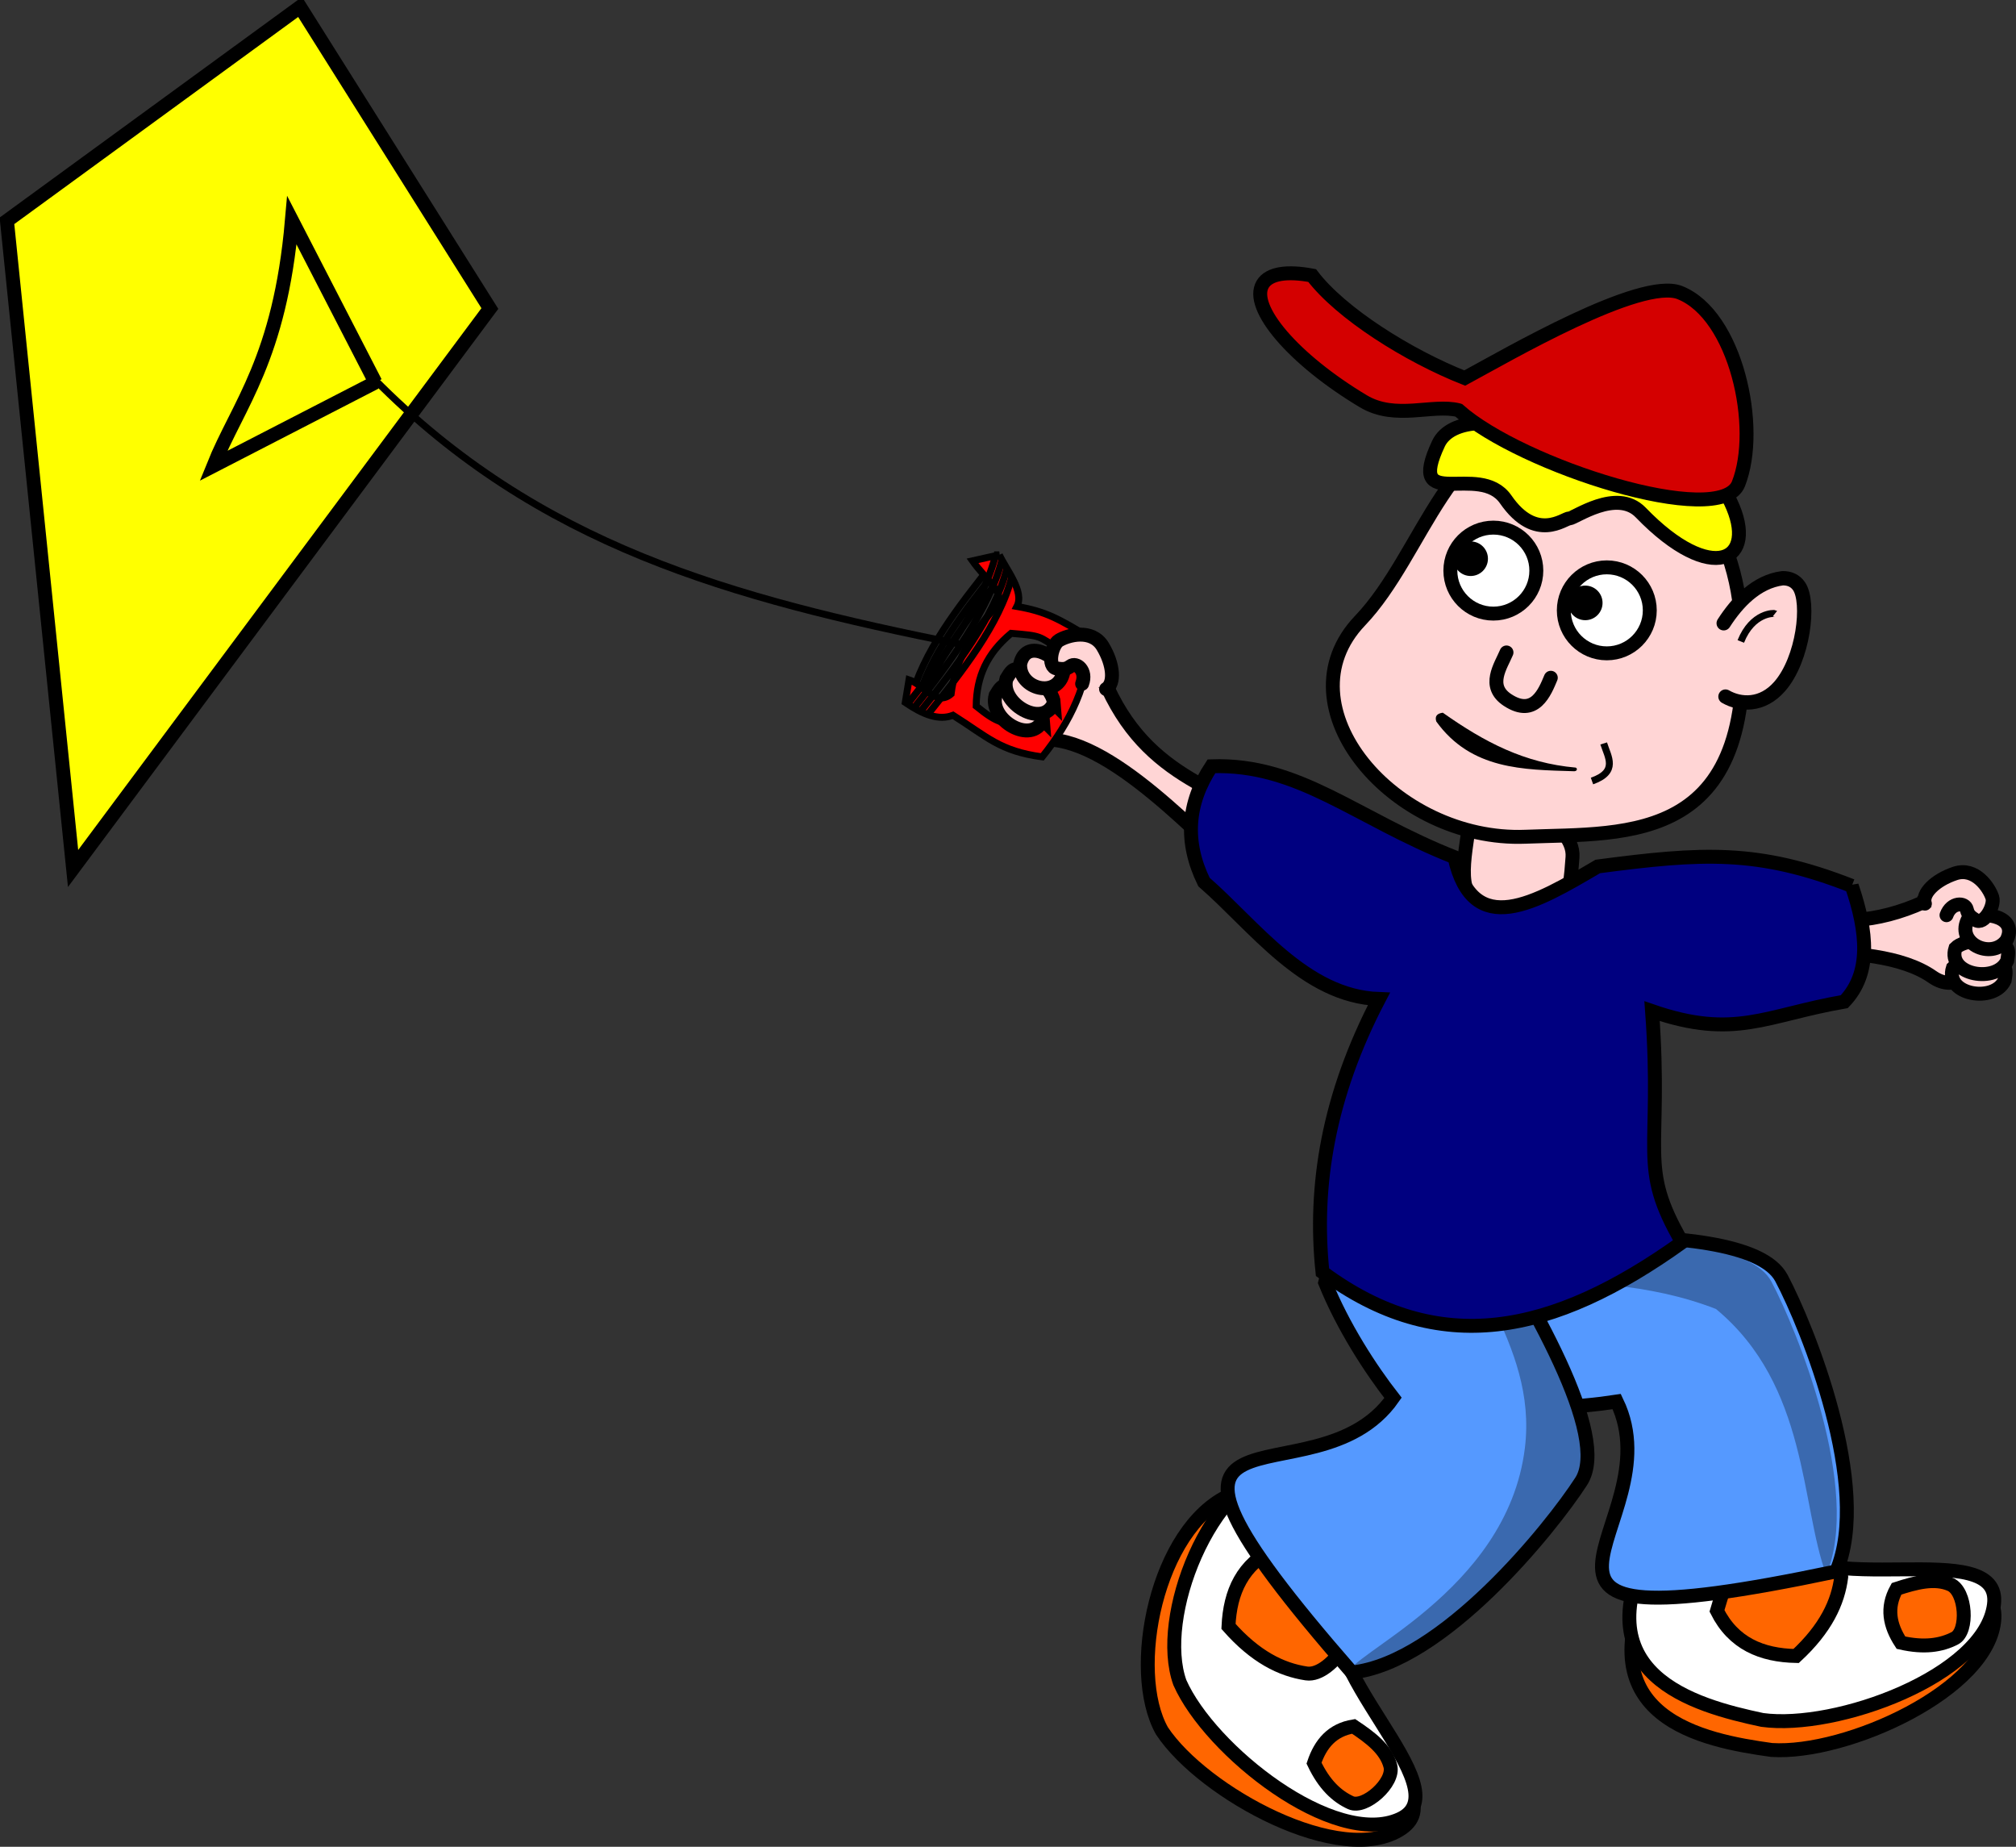 <?xml version="1.0" encoding="UTF-8" standalone="no"?>
<!-- Created with Inkscape (http://www.inkscape.org/) -->

<svg
   xmlns:dc="http://purl.org/dc/elements/1.1/"
   xmlns:cc="http://creativecommons.org/ns#"
   xmlns:rdf="http://www.w3.org/1999/02/22-rdf-syntax-ns#"
   xmlns:svg="http://www.w3.org/2000/svg"
   xmlns="http://www.w3.org/2000/svg"
   xmlns:sodipodi="http://sodipodi.sourceforge.net/DTD/sodipodi-0.dtd"
   xmlns:inkscape="http://www.inkscape.org/namespaces/inkscape"
   width="817.157"
   height="748.423"
   id="svg2"
   version="1.1"
   inkscape:version="0.47 r22583"
   sodipodi:docname="New document 1">
  <rect width="100%" height="100%" fill="#333333" stroke="none"/>
  <defs
     id="defs4">
    <inkscape:perspective
       sodipodi:type="inkscape:persp3d"
       inkscape:vp_x="0 : 526.18109 : 1"
       inkscape:vp_y="0 : 1000 : 0"
       inkscape:vp_z="744.09448 : 526.18109 : 1"
       inkscape:persp3d-origin="372.04724 : 350.78739 : 1"
       id="perspective10" />
    <inkscape:perspective
       id="perspective2836"
       inkscape:persp3d-origin="0.5 : 0.33333333 : 1"
       inkscape:vp_z="1 : 0.5 : 1"
       inkscape:vp_y="0 : 1000 : 0"
       inkscape:vp_x="0 : 0.5 : 1"
       sodipodi:type="inkscape:persp3d" />
    <inkscape:perspective
       id="perspective3638"
       inkscape:persp3d-origin="0.5 : 0.33333333 : 1"
       inkscape:vp_z="1 : 0.5 : 1"
       inkscape:vp_y="0 : 1000 : 0"
       inkscape:vp_x="0 : 0.5 : 1"
       sodipodi:type="inkscape:persp3d" />
    <inkscape:perspective
       id="perspective3673"
       inkscape:persp3d-origin="0.5 : 0.33333333 : 1"
       inkscape:vp_z="1 : 0.5 : 1"
       inkscape:vp_y="0 : 1000 : 0"
       inkscape:vp_x="0 : 0.5 : 1"
       sodipodi:type="inkscape:persp3d" />
    <inkscape:perspective
       id="perspective3725"
       inkscape:persp3d-origin="0.5 : 0.33333333 : 1"
       inkscape:vp_z="1 : 0.5 : 1"
       inkscape:vp_y="0 : 1000 : 0"
       inkscape:vp_x="0 : 0.5 : 1"
       sodipodi:type="inkscape:persp3d" />
    <inkscape:perspective
       id="perspective3747"
       inkscape:persp3d-origin="0.5 : 0.33333333 : 1"
       inkscape:vp_z="1 : 0.5 : 1"
       inkscape:vp_y="0 : 1000 : 0"
       inkscape:vp_x="0 : 0.5 : 1"
       sodipodi:type="inkscape:persp3d" />
    <inkscape:perspective
       id="perspective3769"
       inkscape:persp3d-origin="0.5 : 0.33333333 : 1"
       inkscape:vp_z="1 : 0.5 : 1"
       inkscape:vp_y="0 : 1000 : 0"
       inkscape:vp_x="0 : 0.5 : 1"
       sodipodi:type="inkscape:persp3d" />
    <inkscape:perspective
       id="perspective3805"
       inkscape:persp3d-origin="0.5 : 0.33333333 : 1"
       inkscape:vp_z="1 : 0.5 : 1"
       inkscape:vp_y="0 : 1000 : 0"
       inkscape:vp_x="0 : 0.5 : 1"
       sodipodi:type="inkscape:persp3d" />
    <inkscape:perspective
       id="perspective3827"
       inkscape:persp3d-origin="0.5 : 0.33333333 : 1"
       inkscape:vp_z="1 : 0.5 : 1"
       inkscape:vp_y="0 : 1000 : 0"
       inkscape:vp_x="0 : 0.5 : 1"
       sodipodi:type="inkscape:persp3d" />
    <inkscape:perspective
       id="perspective3850"
       inkscape:persp3d-origin="0.5 : 0.33333333 : 1"
       inkscape:vp_z="1 : 0.5 : 1"
       inkscape:vp_y="0 : 1000 : 0"
       inkscape:vp_x="0 : 0.5 : 1"
       sodipodi:type="inkscape:persp3d" />
    <inkscape:perspective
       id="perspective3897"
       inkscape:persp3d-origin="0.5 : 0.33333333 : 1"
       inkscape:vp_z="1 : 0.5 : 1"
       inkscape:vp_y="0 : 1000 : 0"
       inkscape:vp_x="0 : 0.5 : 1"
       sodipodi:type="inkscape:persp3d" />
    <inkscape:perspective
       id="perspective3920"
       inkscape:persp3d-origin="0.5 : 0.33333333 : 1"
       inkscape:vp_z="1 : 0.5 : 1"
       inkscape:vp_y="0 : 1000 : 0"
       inkscape:vp_x="0 : 0.5 : 1"
       sodipodi:type="inkscape:persp3d" />
    <inkscape:perspective
       id="perspective3942"
       inkscape:persp3d-origin="0.5 : 0.33333333 : 1"
       inkscape:vp_z="1 : 0.5 : 1"
       inkscape:vp_y="0 : 1000 : 0"
       inkscape:vp_x="0 : 0.5 : 1"
       sodipodi:type="inkscape:persp3d" />
    <inkscape:perspective
       id="perspective3964"
       inkscape:persp3d-origin="0.5 : 0.33333333 : 1"
       inkscape:vp_z="1 : 0.5 : 1"
       inkscape:vp_y="0 : 1000 : 0"
       inkscape:vp_x="0 : 0.5 : 1"
       sodipodi:type="inkscape:persp3d" />
    <inkscape:perspective
       id="perspective3986"
       inkscape:persp3d-origin="0.5 : 0.33333333 : 1"
       inkscape:vp_z="1 : 0.5 : 1"
       inkscape:vp_y="0 : 1000 : 0"
       inkscape:vp_x="0 : 0.5 : 1"
       sodipodi:type="inkscape:persp3d" />
    <inkscape:perspective
       id="perspective4011"
       inkscape:persp3d-origin="0.5 : 0.33333333 : 1"
       inkscape:vp_z="1 : 0.5 : 1"
       inkscape:vp_y="0 : 1000 : 0"
       inkscape:vp_x="0 : 0.5 : 1"
       sodipodi:type="inkscape:persp3d" />
    <inkscape:perspective
       id="perspective4033"
       inkscape:persp3d-origin="0.5 : 0.33333333 : 1"
       inkscape:vp_z="1 : 0.5 : 1"
       inkscape:vp_y="0 : 1000 : 0"
       inkscape:vp_x="0 : 0.5 : 1"
       sodipodi:type="inkscape:persp3d" />
    <inkscape:perspective
       id="perspective4055"
       inkscape:persp3d-origin="0.5 : 0.33333333 : 1"
       inkscape:vp_z="1 : 0.5 : 1"
       inkscape:vp_y="0 : 1000 : 0"
       inkscape:vp_x="0 : 0.5 : 1"
       sodipodi:type="inkscape:persp3d" />
    <inkscape:perspective
       id="perspective4087"
       inkscape:persp3d-origin="0.5 : 0.33333333 : 1"
       inkscape:vp_z="1 : 0.5 : 1"
       inkscape:vp_y="0 : 1000 : 0"
       inkscape:vp_x="0 : 0.5 : 1"
       sodipodi:type="inkscape:persp3d" />
    <inkscape:perspective
       id="perspective4112"
       inkscape:persp3d-origin="0.5 : 0.33333333 : 1"
       inkscape:vp_z="1 : 0.5 : 1"
       inkscape:vp_y="0 : 1000 : 0"
       inkscape:vp_x="0 : 0.5 : 1"
       sodipodi:type="inkscape:persp3d" />
    <inkscape:perspective
       id="perspective4161"
       inkscape:persp3d-origin="0.5 : 0.33333333 : 1"
       inkscape:vp_z="1 : 0.5 : 1"
       inkscape:vp_y="0 : 1000 : 0"
       inkscape:vp_x="0 : 0.5 : 1"
       sodipodi:type="inkscape:persp3d" />
    <inkscape:perspective
       id="perspective4161-2"
       inkscape:persp3d-origin="0.5 : 0.33333333 : 1"
       inkscape:vp_z="1 : 0.5 : 1"
       inkscape:vp_y="0 : 1000 : 0"
       inkscape:vp_x="0 : 0.5 : 1"
       sodipodi:type="inkscape:persp3d" />
    <inkscape:perspective
       id="perspective4161-4"
       inkscape:persp3d-origin="0.5 : 0.33333333 : 1"
       inkscape:vp_z="1 : 0.5 : 1"
       inkscape:vp_y="0 : 1000 : 0"
       inkscape:vp_x="0 : 0.5 : 1"
       sodipodi:type="inkscape:persp3d" />
    <inkscape:perspective
       id="perspective4161-5"
       inkscape:persp3d-origin="0.5 : 0.33333333 : 1"
       inkscape:vp_z="1 : 0.5 : 1"
       inkscape:vp_y="0 : 1000 : 0"
       inkscape:vp_x="0 : 0.5 : 1"
       sodipodi:type="inkscape:persp3d" />
    <inkscape:perspective
       id="perspective4210"
       inkscape:persp3d-origin="0.5 : 0.33333333 : 1"
       inkscape:vp_z="1 : 0.5 : 1"
       inkscape:vp_y="0 : 1000 : 0"
       inkscape:vp_x="0 : 0.5 : 1"
       sodipodi:type="inkscape:persp3d" />
    <inkscape:perspective
       id="perspective4210-9"
       inkscape:persp3d-origin="0.5 : 0.33333333 : 1"
       inkscape:vp_z="1 : 0.5 : 1"
       inkscape:vp_y="0 : 1000 : 0"
       inkscape:vp_x="0 : 0.5 : 1"
       sodipodi:type="inkscape:persp3d" />
    <inkscape:perspective
       id="perspective4354"
       inkscape:persp3d-origin="0.5 : 0.33333333 : 1"
       inkscape:vp_z="1 : 0.5 : 1"
       inkscape:vp_y="0 : 1000 : 0"
       inkscape:vp_x="0 : 0.5 : 1"
       sodipodi:type="inkscape:persp3d" />
    <inkscape:perspective
       id="perspective4376"
       inkscape:persp3d-origin="0.5 : 0.33333333 : 1"
       inkscape:vp_z="1 : 0.5 : 1"
       inkscape:vp_y="0 : 1000 : 0"
       inkscape:vp_x="0 : 0.5 : 1"
       sodipodi:type="inkscape:persp3d" />
  </defs>
  <sodipodi:namedview
     id="base"
     pagecolor="#ffffff"
     bordercolor="#666666"
     borderopacity="1.0"
     inkscape:pageopacity="0.0"
     inkscape:pageshadow="2"
     inkscape:zoom="0.24748737"
     inkscape:cx="2625.4333"
     inkscape:cy="-214.72762"
     inkscape:document-units="px"
     inkscape:current-layer="layer1"
     showgrid="false"
     inkscape:window-width="1918"
     inkscape:window-height="994"
     inkscape:window-x="0"
     inkscape:window-y="29"
     inkscape:window-maximized="1" />
  <g
     inkscape:label="Layer 1"
     inkscape:groupmode="layer"
     id="layer1"
     transform="translate(374.979,45.092)">
    <g
       id="g4390">
      <path
         sodipodi:nodetypes="csssc"
         id="path3688"
         d="m 243.991,284.574 c -11.734,-2.53 -23,1.221 -24.065,8.563 -2.357,16.242 -4.746,30.495 14.979,31.026 26.528,0.715 26.245,-5.387 27.508,-21.864 0.567,-7.397 -6.688,-15.194 -18.422,-17.724 z"
         style="fill:#ffd5d5;fill-opacity:1;fill-rule:evenodd;stroke:#000000;stroke-width:5.642;stroke-linecap:round;stroke-miterlimit:4;stroke-opacity:1;stroke-dasharray:none" />
      <path
         sodipodi:nodetypes="csssc"
         id="path2816"
         d="m 254.44,126.213 c -41.966,0 -52.126,53.011 -78.108,80.187 -33.165,34.691 13.795,89.723 67.026,87.606 41.933,-1.668 96.561,3.978 87.063,-91.812 -4.141,-41.761 -34.015,-75.981 -75.981,-75.981 z"
         style="fill:#ffd5d5;fill-opacity:1;fill-rule:evenodd;stroke:#000000;stroke-width:5.642;stroke-linecap:round;stroke-miterlimit:4;stroke-opacity:1;stroke-dasharray:none" />
      <path
         sodipodi:nodetypes="csszssscsc"
         id="path3663"
         d="m 225.518,126.376 c -8.859,0.172 -15.069,3.271 -17.434,8.325 -13.411,28.653 16.576,7.138 27.261,22.602 12.246,17.722 23.832,7.612 25.801,7.687 1.969,0.075 19.172,-12.469 28.919,-2.38 28.906,29.919 47.937,19.714 36.411,-4.354 -4.059,-8.477 -15.239,-17.018 -34.036,-17.018 -8.846,0 -16.916,1.69 -22.968,4.457 -4.428,-6.059 -12.961,-11.989 -23.629,-15.745 -7.203,-2.536 -14.262,-3.692 -20.324,-3.575 z"
         style="fill:#ffff00;fill-opacity:1;fill-rule:evenodd;stroke:#000000;stroke-width:5.642;stroke-linecap:round;stroke-miterlimit:4;stroke-opacity:1;stroke-dasharray:none" />
      <path
         inkscape:transform-center-y="-1.0011504"
         inkscape:transform-center-x="67.924398"
         sodipodi:nodetypes="cssscsscccc"
         id="path2819"
         d="m 156.885,66.578 c -10.027,-1.903 -17.417,-0.898 -20.046,3.498 -5.61,9.379 12.649,30.616 40.786,47.445 13.112,7.843 27.988,0.948 38.64,3.636 0.008,0.002 0.011,0.027 0.019,0.029 25.242,22.529 106.048,48.301 113.38,29.819 9.027,-22.755 -0.986,-68.492 -23.741,-77.52 C 290.113,67.214 235.94,98.815 218.729,108.112 195.914,99.117 168.539,81.933 156.885,66.578 l 3e-5,4.5e-5 -2e-5,-2.7e-5 z"
         style="fill:#d40000;fill-opacity:1;fill-rule:evenodd;stroke:#000000;stroke-width:5.642;stroke-linecap:round;stroke-miterlimit:4;stroke-opacity:1;stroke-dasharray:none" />
      <path
         transform="matrix(0.784,0,0,0.784,757.773,80.202)"
         d="m -650.538,135.144 c 0,12.274 -9.95,22.223 -22.223,22.223 -12.274,0 -22.223,-9.95 -22.223,-22.223 0,-12.274 9.95,-22.223 22.223,-22.223 12.274,0 22.223,9.95 22.223,22.223 z"
         sodipodi:ry="22.223358"
         sodipodi:rx="22.223358"
         sodipodi:cy="135.14368"
         sodipodi:cx="-672.7616"
         id="path2825"
         style="fill:#ffffff;fill-opacity:1;fill-rule:evenodd;stroke:#000000;stroke-width:7.2;stroke-linecap:round;stroke-miterlimit:4;stroke-opacity:1;stroke-dasharray:none"
         sodipodi:type="arc" />
      <path
         transform="matrix(0.784,0,0,0.784,803.76,96.304)"
         d="m -650.538,135.144 c 0,12.274 -9.95,22.223 -22.223,22.223 -12.274,0 -22.223,-9.95 -22.223,-22.223 0,-12.274 9.95,-22.223 22.223,-22.223 12.274,0 22.223,9.95 22.223,22.223 z"
         sodipodi:ry="22.223358"
         sodipodi:rx="22.223358"
         sodipodi:cy="135.14368"
         sodipodi:cx="-672.7616"
         id="path2825-1"
         style="fill:#ffffff;fill-opacity:1;fill-rule:evenodd;stroke:#000000;stroke-width:7.2;stroke-linecap:round;stroke-miterlimit:4;stroke-opacity:1;stroke-dasharray:none"
         sodipodi:type="arc" />
      <path
         sodipodi:nodetypes="csscc"
         id="path2850"
         d="m 324.421,237.206 c 5.994,3.451 14.903,4 21.993,-4.145 9.649,-11.085 12.274,-34.067 7.82,-40.588 -1.531,-2.242 -3.885,-3.291 -6.709,-3.232 -10.532,1.356 -18.325,9.703 -23.827,18.247"
         style="fill:#ffd5d5;fill-opacity:1;fill-rule:evenodd;stroke:#000000;stroke-width:5.809;stroke-linecap:round;stroke-miterlimit:4;stroke-opacity:1;stroke-dasharray:none" />
      <path
         sodipodi:nodetypes="cc"
         id="path2854"
         d="m 330.629,214.862 c 4.707,-11.755 13.55,-11.518 13.852,-11.279"
         style="fill:none;stroke:#000000;stroke-width:2.821;stroke-linecap:butt;stroke-linejoin:miter;stroke-miterlimit:4;stroke-opacity:1;stroke-dasharray:none" />
      <path
         transform="matrix(0.784,0,0,0.784,120.889,67.478)"
         d="m 135,145.219 c 0,3.945 -3.198,7.143 -7.143,7.143 -3.945,0 -7.143,-3.198 -7.143,-7.143 0,-3.945 3.198,-7.143 7.143,-7.143 3.945,0 7.143,3.198 7.143,7.143 z"
         sodipodi:ry="7.1428571"
         sodipodi:rx="7.1428571"
         sodipodi:cy="145.21933"
         sodipodi:cx="127.85714"
         id="path3628"
         style="fill:#000000;fill-opacity:1;fill-rule:evenodd;stroke:#000000;stroke-width:3.6;stroke-linecap:round;stroke-miterlimit:4;stroke-opacity:1;stroke-dasharray:none"
         sodipodi:type="arc" />
      <path
         transform="matrix(0.784,0,0,0.784,167.343,85.388)"
         d="m 135,145.219 c 0,3.945 -3.198,7.143 -7.143,7.143 -3.945,0 -7.143,-3.198 -7.143,-7.143 0,-3.945 3.198,-7.143 7.143,-7.143 3.945,0 7.143,3.198 7.143,7.143 z"
         sodipodi:ry="7.1428571"
         sodipodi:rx="7.1428571"
         sodipodi:cy="145.21933"
         sodipodi:cx="127.85714"
         id="path3628-1"
         style="fill:#000000;fill-opacity:1;fill-rule:evenodd;stroke:#000000;stroke-width:3.6;stroke-linecap:round;stroke-miterlimit:4;stroke-opacity:1;stroke-dasharray:none"
         sodipodi:type="arc" />
      <path
         sodipodi:nodetypes="css"
         id="path3652"
         d="m 235.657,219.322 c -2.329,5.532 -8.131,13.619 0.39,19.248 11.11,7.339 15.243,-3.462 17.571,-8.994"
         style="fill:#ffd5d5;fill-opacity:1;fill-rule:evenodd;stroke:#000000;stroke-width:5.642;stroke-linecap:round;stroke-miterlimit:4;stroke-opacity:1;stroke-dasharray:none" />
      <path
         sodipodi:nodetypes="ccccc"
         id="path3655"
         d="m 209.842,243.736 c -2.163,0.301 -3.373,1.263 -2.636,3.576 14.156,19.604 35.44,19.512 55.591,20.142 1.584,0.16 1.737,-1.19 0.89,-1.473 -20.768,-1.821 -36.93,-10.312 -53.844,-22.246 z"
         style="font-size:medium;font-style:normal;font-variant:normal;font-weight:normal;font-stretch:normal;text-indent:0;text-align:start;text-decoration:none;line-height:normal;letter-spacing:normal;word-spacing:normal;text-transform:none;direction:ltr;block-progression:tb;writing-mode:lr-tb;text-anchor:start;color:#000000;fill:#000000;fill-opacity:1;stroke:none;stroke-width:3.6;marker:none;visibility:visible;display:inline;overflow:visible;enable-background:accumulate;font-family:Bitstream Vera Sans;-inkscape-font-specification:Bitstream Vera Sans" />
      <path
         sodipodi:nodetypes="cc"
         id="path3661"
         d="m 275.054,256.195 c 1.738,5.537 5.989,11.423 -4.745,15.232"
         style="fill:none;stroke:#000000;stroke-width:2.821;stroke-linecap:butt;stroke-linejoin:miter;stroke-miterlimit:4;stroke-opacity:1;stroke-dasharray:none" />
      <path
         sodipodi:nodetypes="ccsccc"
         id="rect3696"
         d="m 73.998,233.704 c -8.422,-12.369 -26.822,-18.22 -29.622,-2.645 -5.844,10.999 -3.96,22.545 7.348,23.652 29.281,2.868 66.914,48.216 83.594,59.943 l 15.433,-19.201 C 125.332,274.832 92.563,273.77 73.998,233.704 z"
         style="fill:#ffd5d5;fill-opacity:1;fill-rule:evenodd;stroke:#000000;stroke-width:5.642;stroke-linecap:round;stroke-miterlimit:4;stroke-opacity:1;stroke-dasharray:none" />
      <path
         sodipodi:nodetypes="cc"
         id="path4128-0-6"
         d="M -3.541,240.576 C 1.399,221.022 15.567,202.888 30.002,184.795"
         style="fill:none;stroke:#000000;stroke-width:2.821;stroke-linecap:butt;stroke-linejoin:miter;stroke-miterlimit:4;stroke-opacity:1;stroke-dasharray:none" />
      <path
         sodipodi:nodetypes="cc"
         id="path4128-0-2"
         d="M -5.916,238.795 C -0.975,219.242 13.192,201.107 27.627,183.014"
         style="fill:none;stroke:#000000;stroke-width:2.821;stroke-linecap:butt;stroke-linejoin:miter;stroke-miterlimit:4;stroke-opacity:1;stroke-dasharray:none" />
      <path
         sodipodi:nodetypes="cc"
         id="path4128-0"
         d="M -2.354,243.94 C 2.586,224.386 16.754,206.252 31.189,188.159"
         style="fill:none;stroke:#000000;stroke-width:2.821;stroke-linecap:butt;stroke-linejoin:miter;stroke-miterlimit:4;stroke-opacity:1;stroke-dasharray:none" />
      <path
         sodipodi:nodetypes="cccccccccccccccc"
         id="rect4077"
         d="m 30.076,179.758 -10.882,2.435 c 5.28,7.517 14.539,14.172 9.371,18.704 -10.6,12.008 -16.438,22.413 -18.022,35.236 -6.064,5.216 -11.01,-3.764 -17.074,-5.74 l -1.508,9.203 c 7.287,4.952 13.516,7.414 19.365,5.181 13.967,8.844 18.94,14.523 36.142,16.871 C 58.856,247.516 66.506,231.897 66.837,213.336 54.166,205.692 49.102,202.746 37.209,200.676 c 3.159,-6.04 -4.336,-14.878 -7.133,-20.918 z m 4.782,31.815 c 12.617,1.077 10.919,0.91 19.981,6.905 -10.871,8.627 -13.193,19.482 -12.488,31.147 -11.314,-1.848 -12.539,-1.186 -21.646,-8.546 0.106,-12.012 4.401,-21.358 14.153,-29.506 z"
         style="fill:#ff0000;fill-opacity:1;fill-rule:evenodd;stroke:#000000;stroke-width:2.821;stroke-linecap:round;stroke-miterlimit:4;stroke-opacity:1;stroke-dasharray:none" />
      <path
         sodipodi:nodetypes="cscc"
         id="path3702-0-0"
         d="m 47.814,246.507 c -0.327,-4.885 -8.205,-12.592 -12.971,-12.925 -2.42,-0.17 -2.907,-2.683 -6.266,3.102 -2.904,9.926 14.751,20.428 19.236,9.823 z"
         style="fill:#ffd5d5;fill-opacity:1;fill-rule:evenodd;stroke:#000000;stroke-width:5.642;stroke-linecap:round;stroke-miterlimit:4;stroke-opacity:1;stroke-dasharray:none" />
      <path
         sodipodi:nodetypes="cscc"
         id="path3702-0"
         d="m 52.206,239.801 c -0.327,-4.885 -8.205,-12.592 -12.971,-12.925 -2.42,-0.17 -2.907,-2.683 -6.266,3.102 -2.904,9.926 14.751,20.428 19.236,9.823 z"
         style="fill:#ffd5d5;fill-opacity:1;fill-rule:evenodd;stroke:#000000;stroke-width:5.642;stroke-linecap:round;stroke-miterlimit:4;stroke-opacity:1;stroke-dasharray:none" />
      <path
         sodipodi:nodetypes="ccccc"
         id="rect4069"
         d="M -253.34,-42.272 -176.417,79.943 -345.357,306.869 -372.158,44.397 -253.34,-42.272 z"
         style="fill:#ffff00;fill-opacity:1;fill-rule:evenodd;stroke:#000000;stroke-width:5.642;stroke-linecap:round;stroke-miterlimit:4;stroke-opacity:1;stroke-dasharray:none" />
      <path
         sodipodi:nodetypes="cc"
         id="path4075"
         d="m -223.32,108.507 c 66.606,67.437 144.258,88.76 237.448,107.46"
         style="fill:none;stroke:#000000;stroke-width:2.821;stroke-linecap:butt;stroke-linejoin:miter;stroke-miterlimit:4;stroke-opacity:1;stroke-dasharray:none" />
      <path
         sodipodi:nodetypes="ccc"
         id="path3702"
         d="M 56.089,227.062 C 52.614,220.135 40.982,213.744 38.545,223.931 37.878,234.252 54.026,238.39 56.089,227.062 z"
         style="fill:#ffd5d5;fill-opacity:1;fill-rule:evenodd;stroke:#000000;stroke-width:5.642;stroke-linecap:round;stroke-miterlimit:4;stroke-opacity:1;stroke-dasharray:none" />
      <path
         sodipodi:nodetypes="ccsccc"
         id="rect3696-4"
         d="m 405.046,320.357 c 14.443,-3.912 32.223,3.617 24.215,17.266 -2.719,12.155 -11.663,19.696 -20.97,13.18 -24.1,-16.875 -82.185,-6.927 -102.481,-8.874 l 0.774,-24.623 c 32.72,0.88 58.294,21.396 98.462,3.051 z"
         style="fill:#ffd5d5;fill-opacity:1;fill-rule:evenodd;stroke:#000000;stroke-width:5.642;stroke-linecap:round;stroke-miterlimit:4;stroke-opacity:1;stroke-dasharray:none" />
      <path
         sodipodi:nodetypes="cczcc"
         inkscape:transform-center-y="-0.77308688"
         inkscape:transform-center-x="-4.4592172"
         id="path3864-7-5"
         d="m 293.928,594.733 c -26.251,56.372 21.403,65.523 49.188,69.37 30.184,1.976 88.687,-24.304 90.316,-53.345 1.629,-29.04 -73.457,5.08 -90.421,-20.784 -13.718,-7.051 -36.661,-14.063 -49.084,4.759 z"
         style="fill:#ff6600;fill-opacity:1;fill-rule:evenodd;stroke:#000000;stroke-width:5.642;stroke-linecap:round;stroke-miterlimit:4;stroke-opacity:1;stroke-dasharray:none" />
      <path
         sodipodi:nodetypes="cczcc"
         inkscape:transform-center-y="-2.9982157"
         inkscape:transform-center-x="-5.0717224"
         id="path3864-7"
         d="m 295.253,579.201 c -30.237,54.338 16.636,66.892 44.073,72.728 29.964,4.142 90.205,-17.864 93.918,-46.712 3.713,-28.848 -73.632,-0.215 -88.692,-27.233 -13.176,-8.019 -35.555,-16.663 -49.299,1.216 z"
         style="fill:#ffffff;fill-opacity:1;fill-rule:evenodd;stroke:#000000;stroke-width:5.642;stroke-linecap:round;stroke-miterlimit:4;stroke-opacity:1;stroke-dasharray:none" />
      <path
         sodipodi:nodetypes="cccc"
         id="rect4000"
         d="m 371.338,593.941 c -1.273,10.355 -6.301,20.973 -18.288,32.078 -14.008,-0.28 -25.446,-5.07 -32.078,-18.288 3.847,-13.201 8.242,-25.792 18.288,-32.078"
         style="fill:#ff6600;fill-opacity:1;fill-rule:evenodd;stroke:#000000;stroke-width:5.642;stroke-linecap:round;stroke-miterlimit:4;stroke-opacity:1;stroke-dasharray:none" />
      <path
         sodipodi:nodetypes="ccccsc"
         id="path3795-6-1"
         d="m 174.845,458.744 1.988,37.601 c 13.548,32.229 72.257,31.388 103.495,26.568 24.508,50.51 -70.032,102.343 89.02,68.815 14.512,-34.115 -11.728,-99.033 -22.239,-118.841 -15.242,-28.723 -144.993,-12.057 -172.264,-14.144 z"
         style="fill:#5599ff;fill-opacity:1;fill-rule:evenodd;stroke:#000000;stroke-width:5.642;stroke-linecap:round;stroke-miterlimit:4;stroke-opacity:1;stroke-dasharray:none" />
      <path
         sodipodi:nodetypes="ccczcc"
         inkscape:transform-center-y="-11.626032"
         inkscape:transform-center-x="-2.6844129"
         id="path3864-74"
         d="m 128.762,561.329 c -1.744,-0.528 -3.52,-0.716 -5.286,-0.522 -29.659,13.475 -41.236,71.111 -27.476,95.555 16.701,25.22 73.038,55.871 97.137,39.586 24.099,-16.285 -48.516,-55.388 -38.201,-84.549 -2.84,-25.809 -13.966,-46.375 -26.173,-50.071 z"
         style="fill:#ff6600;fill-opacity:1;fill-rule:evenodd;stroke:#000000;stroke-width:5.642;stroke-linecap:round;stroke-miterlimit:4;stroke-opacity:1;stroke-dasharray:none" />
      <path
         sodipodi:nodetypes="ccczcc"
         inkscape:transform-center-y="-9.386563"
         inkscape:transform-center-x="2.0065843"
         id="path3864"
         d="m 151.538,548.604 c -1.63,-0.814 -3.349,-1.298 -5.123,-1.404 -31.504,8.291 -52.615,63.158 -43.165,89.569 12.219,27.671 62.593,67.366 89.089,55.369 26.496,-11.997 -38.503,-62.763 -23.427,-89.772 1.544,-25.919 -5.962,-48.064 -17.374,-53.762 z"
         style="fill:#ffffff;fill-opacity:1;fill-rule:evenodd;stroke:#000000;stroke-width:5.642;stroke-linecap:round;stroke-miterlimit:4;stroke-opacity:1;stroke-dasharray:none" />
      <path
         sodipodi:nodetypes="ccccc"
         id="rect4000-1"
         d="m 173.66,601.479 c 6.037,10.199 -8.755,33.145 -19.076,31.616 -10.321,-1.529 -20.811,-6.818 -31.616,-19.076 0.627,-13.997 5.698,-25.313 19.076,-31.616 13.102,4.173 25.58,8.877 31.616,19.076 z"
         style="fill:#ff6600;fill-opacity:1;fill-rule:evenodd;stroke:#000000;stroke-width:5.642;stroke-linecap:round;stroke-miterlimit:4;stroke-opacity:1;stroke-dasharray:none" />
      <path
         sodipodi:nodetypes="cccscc"
         id="path3795-6"
         d="m 162.151,474.674 c 7.22,17.889 18.439,35.128 27.502,46.739 -32.133,46.037 -123.504,-11.196 -16.634,111.281 36.86,-3.978 80.723,-58.556 92.885,-77.397 11.939,-18.495 -19.89,-72.656 -45.26,-113.414 -27.321,-6.456 -50.05,-2.704 -58.493,32.791 z"
         style="fill:#5599ff;fill-opacity:1;fill-rule:evenodd;stroke:#000000;stroke-width:5.642;stroke-linecap:round;stroke-miterlimit:4;stroke-opacity:1;stroke-dasharray:none" />
      <path
         sodipodi:nodetypes="cscsc"
         id="path3795-6-6"
         d="m 171.648,633.48 c 36.86,-3.978 80.723,-58.556 92.885,-77.397 11.939,-18.495 -19.89,-72.656 -45.26,-113.414 -6.398,26.679 29.245,55.33 23.826,99.142 -7.269,58.765 -73.419,84.138 -71.451,91.669 z"
         style="fill:#000000;fill-opacity:0.313;fill-rule:evenodd;stroke:none" />
      <path
         sodipodi:nodetypes="cccsc"
         id="path3795-6-1-4"
         d="m 170.755,460.121 c 35.758,23.98 95.026,3.984 149.807,25.266 37.45,30.988 34.259,79.574 44.696,107.719 14.512,-34.115 -11.728,-99.033 -22.239,-118.841 -15.242,-28.723 -144.993,-12.057 -172.264,-14.144 z"
         style="fill:#000000;fill-opacity:0.314;fill-rule:evenodd;stroke:none" />
      <path
         sodipodi:nodetypes="ccccccccccc"
         id="rect3691"
         d="m 375.608,313.923 c 6.344,18.63 8.022,35.363 -3.033,46.916 -31.813,5.509 -44.375,15.434 -77.914,3.843 4.275,58.011 -6.056,62.261 12.179,93.671 -52.733,37.739 -98.68,46.97 -145.764,12.126 -3.678,-34.843 2.345,-71.455 22.86,-110.711 -30.084,-1.09 -50.521,-29.686 -70.901,-47.406 -7.94,-16.217 -6.9,-31.854 3.033,-46.916 35.539,-1.256 58.483,21.081 98.501,36.852 7.521,33.629 32.84,18.594 58.086,3.755 42.299,-5.553 64.943,-7.056 102.953,7.871 z"
         style="fill:#000080;fill-opacity:1;fill-rule:evenodd;stroke:#000000;stroke-width:5.642;stroke-linecap:round;stroke-miterlimit:4;stroke-opacity:1;stroke-dasharray:none" />
      <path
         sodipodi:nodetypes="ccssss"
         id="path3699"
         d="m 73.351,234.144 c 3.661,-2.2 3.07,-9.927 -1.33,-17.25 -4.4,-7.323 -14.166,-4.663 -17.803,-2.423 -2.913,1.794 -4.924,10.797 -0.792,11.358 2.286,0.31 3.643,0.445 5.484,-0.941 2.429,-1.828 6.758,1.772 4.737,7.116"
         style="fill:#ffd5d5;fill-opacity:1;fill-rule:evenodd;stroke:#000000;stroke-width:5.642;stroke-linecap:round;stroke-miterlimit:4;stroke-opacity:1;stroke-dasharray:none" />
      <path
         sodipodi:nodetypes="cscc"
         id="path3702-0-0-4"
         d="m 416.599,347.116 c 3.427,-3.497 14.424,-4.223 18.259,-1.375 1.948,1.445 3.953,-0.146 2.739,6.432 -4.254,9.427 -24.493,5.914 -20.999,-5.057 z"
         style="fill:#ffd5d5;fill-opacity:1;fill-rule:evenodd;stroke:#000000;stroke-width:5.642;stroke-linecap:round;stroke-miterlimit:4;stroke-opacity:1;stroke-dasharray:none" />
      <path
         sodipodi:nodetypes="cscc"
         id="path3702-0-4"
         d="m 417.628,339.166 c 3.427,-3.497 14.424,-4.223 18.259,-1.375 1.948,1.445 3.953,-0.146 2.739,6.432 -4.254,9.427 -24.493,5.914 -20.999,-5.057 z"
         style="fill:#ffd5d5;fill-opacity:1;fill-rule:evenodd;stroke:#000000;stroke-width:5.642;stroke-linecap:round;stroke-miterlimit:4;stroke-opacity:1;stroke-dasharray:none" />
      <path
         sodipodi:nodetypes="ccc"
         id="path3702-4"
         d="m 422.968,326.966 c 7.146,-2.999 20.137,-0.284 15.36,9.038 -6.209,8.271 -21.164,0.906 -15.36,-9.038 z"
         style="fill:#ffd5d5;fill-opacity:1;fill-rule:evenodd;stroke:#000000;stroke-width:5.642;stroke-linecap:round;stroke-miterlimit:4;stroke-opacity:1;stroke-dasharray:none" />
      <path
         sodipodi:nodetypes="ccssss"
         id="path3699-7"
         d="m 405.251,321.112 c -1.349,-4.053 4.128,-9.536 12.234,-12.234 8.106,-2.697 13.791,5.677 15.095,9.745 1.045,3.258 -3.286,11.402 -6.789,9.14 -1.938,-1.252 -3.056,-2.033 -3.552,-4.283 -0.655,-2.969 -6.285,-3.052 -8.228,2.321"
         style="fill:#ffd5d5;fill-opacity:1;fill-rule:evenodd;stroke:#000000;stroke-width:5.642;stroke-linecap:round;stroke-miterlimit:4;stroke-opacity:1;stroke-dasharray:none" />
      <path
         sodipodi:nodetypes="ccccc"
         id="rect4000-1-8"
         d="m 188.575,670.584 c 1.771,6.799 -10.412,17.454 -16.043,14.894 -5.631,-2.56 -10.743,-7.29 -14.894,-16.043 2.647,-7.873 7.388,-13.492 16.043,-14.894 6.783,4.521 13.123,9.244 14.894,16.043 z"
         style="fill:#ff6600;fill-opacity:1;fill-rule:evenodd;stroke:#000000;stroke-width:5.642;stroke-linecap:round;stroke-miterlimit:4;stroke-opacity:1;stroke-dasharray:none" />
      <path
         sodipodi:nodetypes="ccccc"
         id="rect4000-1-8-3"
         d="m 415.583,597.017 c 6.438,2.814 7.275,18.978 1.78,21.819 -5.494,2.841 -12.373,3.932 -21.819,1.78 -4.549,-6.95 -6.031,-14.151 -1.78,-21.819 7.748,-2.533 15.381,-4.594 21.819,-1.78 z"
         style="fill:#ff6600;fill-opacity:1;fill-rule:evenodd;stroke:#000000;stroke-width:5.642;stroke-linecap:round;stroke-miterlimit:4;stroke-opacity:1;stroke-dasharray:none" />
      <path
         sodipodi:nodetypes="cccc"
         id="rect4072"
         d="m -222.82,109.88 -65.671,33.837 c 9.982,-24.827 26.93,-43.329 31.834,-99.508 l 33.837,65.671 z"
         style="fill:#ffff00;fill-opacity:1;fill-rule:evenodd;stroke:#000000;stroke-width:5.642;stroke-linecap:round;stroke-miterlimit:4;stroke-opacity:1;stroke-dasharray:none" />
      <path
         sodipodi:nodetypes="cc"
         id="path4128"
         d="M 35.2,188.427 C 30.26,207.981 15.043,226.955 0.608,245.049"
         style="fill:none;stroke:#000000;stroke-width:2.821;stroke-linecap:butt;stroke-linejoin:miter;stroke-miterlimit:4;stroke-opacity:1;stroke-dasharray:none" />
      <path
         sodipodi:nodetypes="cc"
         id="path4128-9"
         d="m 33.146,185.27 c -4.941,19.554 -20.857,40.207 -35.292,58.3"
         style="fill:none;stroke:#000000;stroke-width:2.821;stroke-linecap:butt;stroke-linejoin:miter;stroke-miterlimit:4;stroke-opacity:1;stroke-dasharray:none" />
      <path
         sodipodi:nodetypes="cc"
         id="path4128-5"
         d="m 31.061,182.07 c -4.941,19.554 -21.277,41.816 -35.712,59.91"
         style="fill:none;stroke:#000000;stroke-width:2.821;stroke-linecap:butt;stroke-linejoin:miter;stroke-miterlimit:4;stroke-opacity:1;stroke-dasharray:none" />
      <path
         sodipodi:nodetypes="cc"
         id="path4128-94"
         d="M 28.58,179.872 C 23.64,199.426 7.793,221.548 -6.642,239.641"
         style="fill:none;stroke:#000000;stroke-width:2.821;stroke-linecap:butt;stroke-linejoin:miter;stroke-miterlimit:4;stroke-opacity:1;stroke-dasharray:none" />
    </g>
  </g>
</svg>
